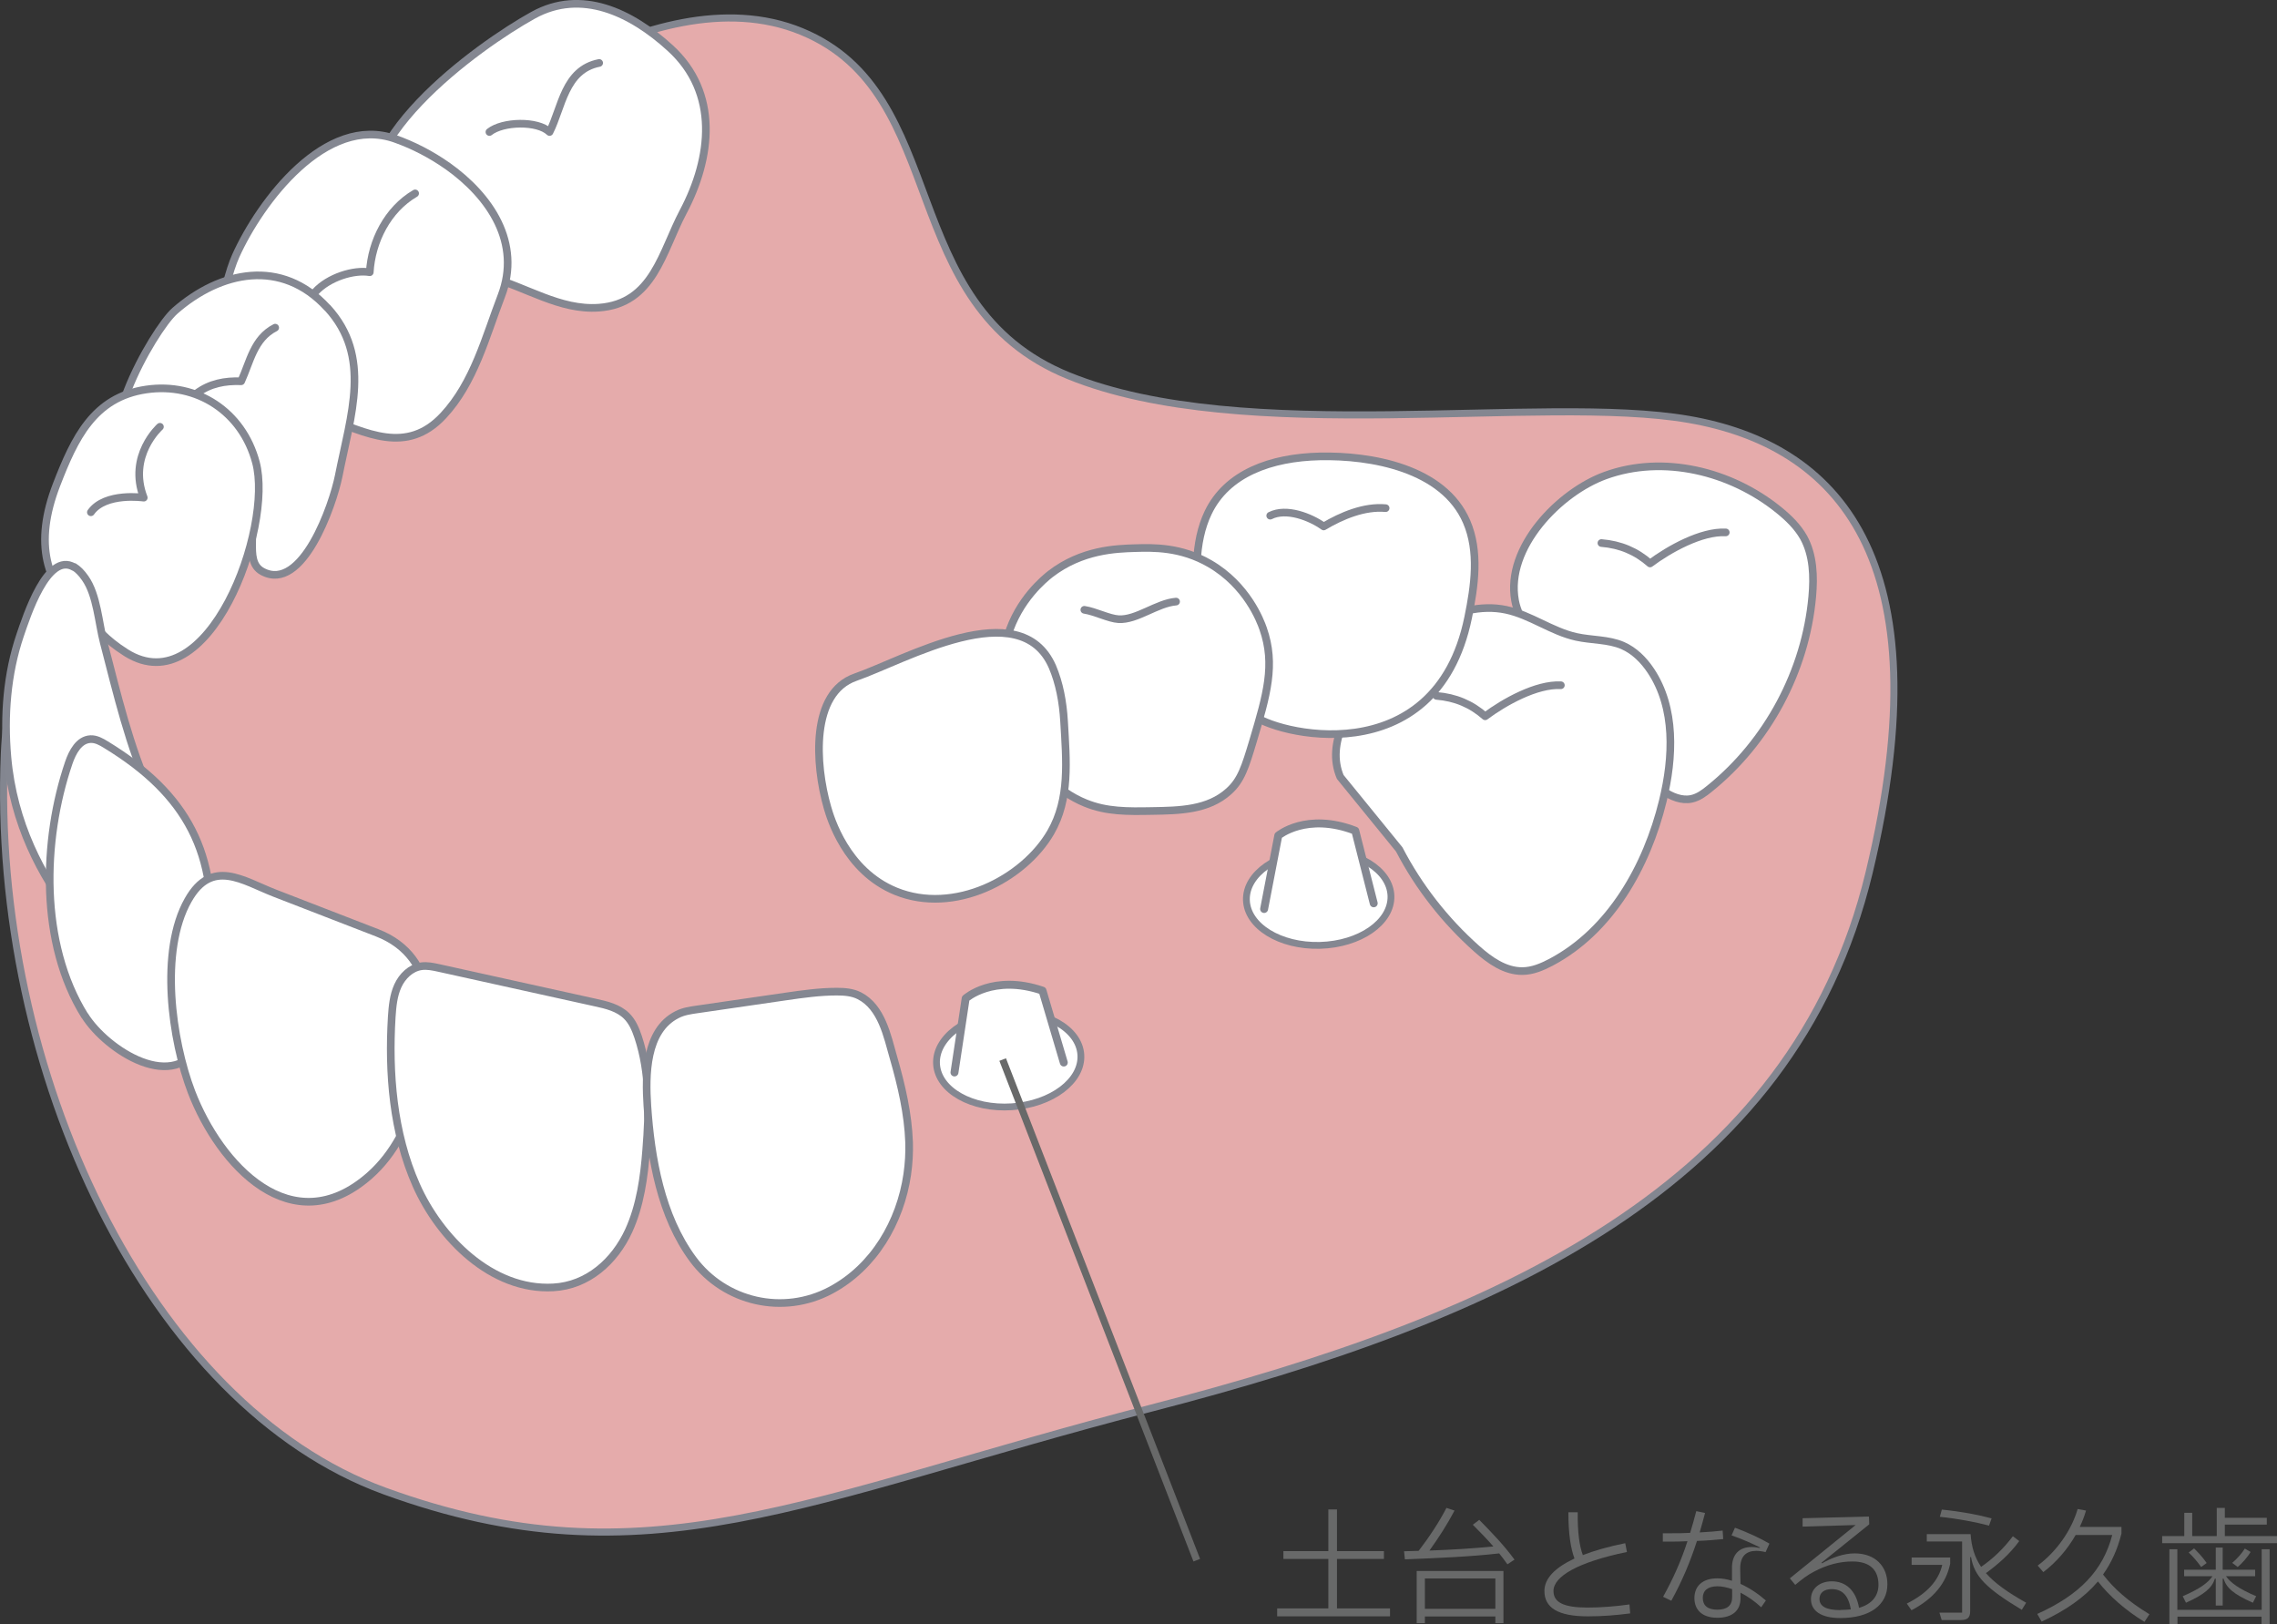 <?xml version="1.0" encoding="UTF-8"?><svg id="_レイヤー_2" xmlns="http://www.w3.org/2000/svg" viewBox="0 0 160.6 114.55"><rect x="0" y="0" width="160.6" height="114.55" fill="#333333" stroke="none"/><defs><style>.cls-1{stroke-width:.48px;}.cls-1,.cls-2,.cls-3,.cls-4{fill:#fff;}.cls-1,.cls-2,.cls-3,.cls-4,.cls-5,.cls-6{stroke:#848791;stroke-linecap:round;stroke-linejoin:round;}.cls-2,.cls-6{stroke-width:.54px;}.cls-3,.cls-5{stroke-width:.54px;}.cls-4{stroke-width:.56px;}.cls-7{fill:#e5abab;stroke:#838690;stroke-width:.5px;}.cls-7,.cls-8{stroke-miterlimit:10;}.cls-8{stroke:#686969;stroke-width:.5px;}.cls-8,.cls-5,.cls-6{fill:none;}.cls-9{fill:#686969;}</style></defs><g id="_レイヤー_1-2"><path class="cls-7" d="M31.74,10.09s14.1-12.27,24.79-7.87c10.69,4.4,6.49,19.28,18.86,24.29,12.37,5.02,33.3,1.27,43.71,3.07,10.41,1.8,18.08,9.74,12.73,31.97-5.35,22.23-26.19,31.45-50.58,37.75-24.38,6.31-35.65,12.59-54.12,5.86C10.55,99.13-.66,75.61.31,53.1,1.27,30.6,31.74,10.09,31.74,10.09Z"/><path class="cls-2" d="M26.73,15.88c-3.02-5.5,7.02-12.68,10.88-14.81,3.39-1.87,6.89-.21,9.65,2.31,3.49,3.17,2.93,7.77.93,11.55-1.51,2.85-2.1,6.49-5.95,6.77-2.76.2-5.14-1.47-7.73-2.16-3.61-.96-5.46-1.68-7.8-3.66Z"/><path class="cls-2" d="M31.57,11.71c-1.16-.82-2.45-1.48-3.7-1.92-4.89-1.73-9.5,4.4-11.24,8.25-.86,1.9-2.41,8.45.95,8.91.28.66.66,1.24,1.2,1.55,1.03.6,2.91.47,4.1.92,2.94,1.11,5.8,2.68,8.39-.11,2.17-2.33,2.98-5.55,4.09-8.44,1.43-3.72-.77-7.02-3.8-9.17Z"/><path class="cls-2" d="M23.09,21.71c-3.23-3.53-7.55-2.59-10.75.21-1.54,1.34-6.43,9.95-2.76,10.91.73,4.23,5.19,1.66,7.57,3.29,1.34.92-.1,3.41,1.36,4.19,2.82,1.51,4.97-4.7,5.38-6.75.85-4.31,2.35-8.42-.79-11.85Z"/><path class="cls-2" d="M5.83,43.41c-2.6-2.15-3.45-5.06-1.84-9.23,1.26-3.25,2.61-6.17,6.33-6.71,3.58-.52,6.78,1.57,7.73,5.14,1.24,4.63-3.33,17.08-9.15,13.43-1.57-.99-1.95-1.7-3.08-2.63Z"/><path class="cls-2" d="M5.22,40c-1.88-1.11-3.35,3.49-3.8,4.8-.93,2.74-1.15,5.7-.9,8.57.82,9.51,8.26,14.89,8.26,14.89,0,0,1.9-12.19,1.9-12.19-1.56-3.41-2.42-7.13-3.36-10.74-.37-1.41-.47-3.35-1.31-4.55-.27-.39-.53-.64-.79-.8Z"/><path class="cls-2" d="M5.97,71.63c-3.17-5.08-2.99-12.34-1.12-17.83.26-.76.72-1.63,1.53-1.67.39-.02.75.18,1.09.39,5.77,3.52,7.91,7.71,7.35,14.31-.17,2,.28,4.78-.58,6.58-1.83,3.87-6.75.64-8.26-1.78Z"/><path class="cls-2" d="M30.16,70.24c-.33-1.94-1.35-3.59-3.56-4.45-2.41-.93-4.82-1.87-7.23-2.8-2.24-.87-4.42-2.48-6.1.49-2.04,3.6-1.16,9.88.24,13.54,1.98,5.14,7.07,10.71,12.55,5.9,1.75-1.54,2.81-3.72,3.43-5.97.58-2.11,1.04-4.58.67-6.71Z"/><path class="cls-2" d="M113.22,33.54c4.09-1.49,8.86-.31,12.24,2.43.68.55,1.32,1.17,1.75,1.93.69,1.25.74,2.76.61,4.18-.47,5.24-3.15,10.25-7.25,13.55-.38.31-.79.61-1.26.71-.69.15-1.41-.15-2-.55-1.88-1.29-2.93-3.65-4.99-4.63-2.51-1.2-2.41-2.53-3.47-4.89-.59-1.31-1.73-2.47-1.99-3.91-.69-3.75,3.14-7.65,6.36-8.82Z"/><path class="cls-2" d="M116.43,47.3c-.5-.75-1.16-1.41-1.98-1.77-1.02-.44-2.19-.37-3.27-.61-1.73-.38-3.22-1.54-4.95-1.91-1.79-.38-3.69.14-5.26,1.09-1.57.95-2.86,2.29-4.06,3.67-1.72,1.97-3.4,4.63-2.38,7.03l4.16,5.11c1.37,2.64,3.24,5.03,5.47,7.01.91.81,1.99,1.58,3.21,1.57.71,0,1.39-.29,2.02-.62,4.2-2.22,6.76-6.76,7.89-11.38.75-3.08.91-6.55-.85-9.19Z"/><path class="cls-2" d="M45.58,81.06c.21-2.66.27-5.39-.57-7.92-.18-.54-.41-1.09-.82-1.49-.58-.57-1.41-.77-2.2-.94-3.68-.81-7.36-1.63-11.04-2.44-.41-.09-.83-.18-1.24-.12-.74.11-1.34.7-1.65,1.38-.31.68-.38,1.44-.43,2.19-.24,3.95.09,8.18,1.73,11.87,1.64,3.7,5.3,7.45,9.66,7.21,2.44-.13,4.33-1.84,5.32-3.99.82-1.79,1.09-3.8,1.24-5.74Z"/><path class="cls-2" d="M63.99,82.82c.11-.75.15-1.5.13-2.24-.07-2.03-.54-4.03-1.1-5.98-.44-1.54-.84-3.57-2.41-4.37-.49-.25-1.05-.29-1.6-.29-1.2,0-2.39.17-3.57.34-2.08.3-4.17.61-6.25.91-.49.07-.99.14-1.43.37-2.24,1.12-2.24,4.29-2.1,6.43.25,3.7.96,7.78,3.21,10.82,2.25,3.04,6.38,3.98,9.73,2.19,3.05-1.63,4.9-4.82,5.39-8.17Z"/><path class="cls-6" d="M110.09,48.33c-1.72-.09-4,1.19-5.34,2.19-.98-.86-2.09-1.33-3.43-1.44"/><path class="cls-6" d="M121.72,37.55c-1.72-.09-4,1.19-5.34,2.19-.98-.86-2.09-1.33-3.43-1.44"/><path class="cls-6" d="M29.28,13.64c-1.95,1.14-3.07,3.38-3.2,5.56-1.11-.19-2.9.35-3.85,1.4"/><path class="cls-6" d="M42.26,4.44c-2.44.48-2.62,3.14-3.5,4.87-.84-.81-3.3-.75-4.24,0"/><path class="cls-6" d="M11.28,30.1s-2.29,2.04-1.14,5c0,0-2.72-.4-3.73,1.03"/><path class="cls-6" d="M19.41,23.11c-1.51.77-1.77,2.41-2.4,3.78-1.14-.04-2.2.15-3.15.86"/><path class="cls-3" d="M93.08,32.19c3.62-.08,8.73.82,10.36,4.6.91,2.1.57,4.53.11,6.77-2.3,11.18-13.85,8.15-15.22,6.83-3.2-3.1-5.08-10.12-3.12-14.23,1.33-2.78,4.43-3.89,7.87-3.97Z"/><path class="cls-5" d="M97.73,35.84c-1.5-.14-3.11.54-4.37,1.29-.92-.66-2.63-1.34-3.77-.76"/><path class="cls-3" d="M74.08,40.49c2.23-1.72,4.66-1.79,5.97-1.83,1.28-.04,3.23-.09,5.27,1.09,2.63,1.52,3.58,4.04,3.77,4.59.89,2.54.25,4.69-.71,7.92-.55,1.83-.84,2.77-1.71,3.55-1.46,1.32-3.45,1.36-5.45,1.39-1.69.03-3.17.05-4.66-.56-4.04-1.63-6.86-7.18-5.49-11.78.77-2.58,2.62-4.06,3.01-4.37Z"/><path class="cls-3" d="M75.05,50.88c-.08-1.38-.33-2.7-.82-3.85-2.27-5.22-10.43-.47-13.89.73-3.17,1.1-2.86,6.13-1.98,9.19.2.69,1.29,4.47,4.82,5.91,4.12,1.68,9.02-.86,10.93-4.16,1.36-2.36,1.1-5.03.94-7.82Z"/><path class="cls-5" d="M82.95,42.43c-1.36.11-2.78,1.32-4.06,1.24-.68-.04-1.63-.54-2.41-.66"/><ellipse class="cls-1" cx="93.01" cy="63.34" rx="5.1" ry="3.34" transform="translate(-1.67 2.52) rotate(-1.54)"/><path class="cls-4" d="M96.89,63.71l-1.3-5.12c-3.44-1.33-5.43.34-5.43.34l-1,5.18"/><ellipse class="cls-1" cx="71.14" cy="74.73" rx="5.1" ry="3.34" transform="translate(-4.84 4.93) rotate(-3.84)"/><path class="cls-4" d="M75.03,74.94l-1.5-5.07c-3.49-1.19-5.42.55-5.42.55l-.79,5.22"/><path class="cls-9" d="M94.29,113.44h3.75v.56h-7.96v-.56h3.61v-3.49h-3.17v-.55h3.17v-2.94h.61v2.94h3.31v.55h-3.31v3.49Z"/><path class="cls-9" d="M104.34,107.2c.89.9,1.8,1.86,2.48,2.8l-.5.33c-.18-.26-.38-.52-.58-.77-1.99.23-4.34.33-6.65.42l-.06-.57,1.03-.03c.77-1,1.48-2.09,1.96-3.03l.57.19c-.51.97-1.12,1.92-1.77,2.82,1.61-.06,3.13-.15,4.51-.29-.47-.54-.96-1.04-1.45-1.53l.46-.35ZM99.92,114.48v-3.68h6.12v3.68h-.57v-.47h-4.97v.47h-.58ZM100.5,111.33v2.14h4.97v-2.14h-4.97Z"/><path class="cls-9" d="M114.99,113.79c-.97.13-1.95.21-2.99.21-2.12,0-3.07-.61-3.07-1.79,0-.87.72-1.63,2.12-2.29-.26-.7-.43-1.71-.43-3.26h.66c-.02,1.46.13,2.4.36,3.02.82-.32,1.81-.6,2.99-.84l.12.62c-3.48.72-5.18,1.73-5.18,2.75,0,.8.7,1.17,2.41,1.17.95,0,1.95-.08,2.95-.22l.05.63Z"/><path class="cls-9" d="M121.54,108.55c-.59.06-1.21.11-1.85.13-.47,1.46-1.04,2.82-1.81,4.22l-.58-.28c.72-1.29,1.28-2.56,1.72-3.92-.41.02-.83.03-1.23.03-.18,0-.35,0-.51,0v-.59c.14,0,.34,0,.53,0,.47,0,.94,0,1.4-.03.15-.49.29-1,.43-1.53l.62.13c-.12.46-.25.92-.38,1.37.55-.03,1.1-.07,1.62-.13l.04.59ZM122.76,111.71c.62.28,1.24.69,1.79,1.17l-.33.48c-.45-.42-.95-.77-1.46-1.03v.36c.02.89-.57,1.41-1.63,1.41s-1.62-.54-1.62-1.39.58-1.39,1.61-1.39c.34,0,.69.06,1.04.17v-.83c-.03-1.08.56-1.55,1.39-1.55.21,0,.37.03.58.07v-.04c-.35-.18-1.12-.55-2-.85l.24-.54c.86.31,1.84.77,2.43,1.12l-.27.6c-.24-.06-.48-.09-.65-.09-.72,0-1.15.38-1.14,1.27l.02,1.07ZM122.17,112.08c-.36-.12-.71-.2-1.04-.2-.67,0-1.03.3-1.03.82s.33.83,1.02.83,1.06-.29,1.05-.9v-.55Z"/><path class="cls-9" d="M133.12,111.74c0,1.44-1.21,2.38-3.32,2.38-1.35,0-2.07-.5-2.07-1.34,0-.75.63-1.25,1.47-1.25.96,0,1.7.61,1.92,1.87.91-.26,1.37-.84,1.37-1.63,0-1-.56-1.64-1.83-1.64-.87,0-1.77.21-2.74.73-.42.22-.76.47-1.3.92l-.38-.46,4.64-3.76-3.74.11v-.59s4.68-.12,4.68-.12l.02.55-3.37,2.71.04.04c.67-.38,1.49-.7,2.3-.7,1.47,0,2.32.93,2.31,2.19ZM129.8,113.55c.27,0,.51-.02.74-.04-.17-1.03-.64-1.43-1.35-1.43-.52,0-.86.25-.86.69,0,.5.44.79,1.46.79Z"/><path class="cls-9" d="M137.55,109.85v.43c-.28,1.37-1.15,2.46-2.73,3.29l-.33-.47c1.41-.71,2.23-1.59,2.5-2.73h-2.16v-.52h2.72ZM142.9,113.05l-.3.49c-2.49-1.5-3.35-2.35-3.58-3.72h-.06v3.81c0,.49-.21.63-.69.63h-1.32l-.16-.52h1.6v-5.02h-2.49v-.52h3.09c.06.91.29,1.64.74,2.31.85-.58,1.6-1.31,2.24-2.16l.45.34c-.62.86-1.48,1.64-2.35,2.26.62.71,1.54,1.36,2.84,2.09ZM140.29,107.6c-.96-.25-2.2-.49-3.47-.62l.14-.51c1.38.14,2.59.37,3.51.62l-.18.51Z"/><path class="cls-9" d="M151.59,113.87l-.34.52c-1.37-.84-2.49-1.84-3.28-2.85-.96,1.13-2.26,2.04-3.97,2.83l-.31-.54c3-1.35,4.64-3.07,5.29-5.57h-2.58c-.57,1-1.36,1.92-2.28,2.62l-.4-.46c1.34-.99,2.39-2.5,2.82-3.99l.59.11c-.11.38-.26.77-.44,1.15h2.94v.47c-.28,1.12-.71,2.06-1.3,2.89.77,1,1.77,1.89,3.27,2.8Z"/><path class="cls-9" d="M156.93,108.34h3.68v.5h-8.11v-.5h1.56v-1.64h.56v1.64h1.73v-1.99h.57v.7h2.96v.48h-2.96v.81ZM159.52,113.54v-4.27h.56v5.28h-.57v-.53h-5.93v.53h-.57v-5.28h.56v4.27h5.95ZM153.95,112.58c1.19-.51,1.78-.94,2.1-1.41h-2v-.46h2.23v-1.56h.49v1.56h2.29v.46h-2.06c.34.47.93.9,2.13,1.41l-.23.46c-1.36-.6-1.87-1.05-2.07-1.7h-.06v1.9h-.49v-1.9h-.06c-.2.64-.71,1.1-2.04,1.7l-.23-.46ZM155.25,110.52c-.21-.31-.62-.79-.88-1.02l.38-.29c.22.21.59.59.89,1.03l-.39.28ZM158.74,109.46c-.2.34-.59.79-.91,1.06l-.39-.29c.35-.29.71-.71.89-1.01l.41.24Z"/><line class="cls-8" x1="70.72" y1="74.73" x2="84.41" y2="110.04"/></g></svg>